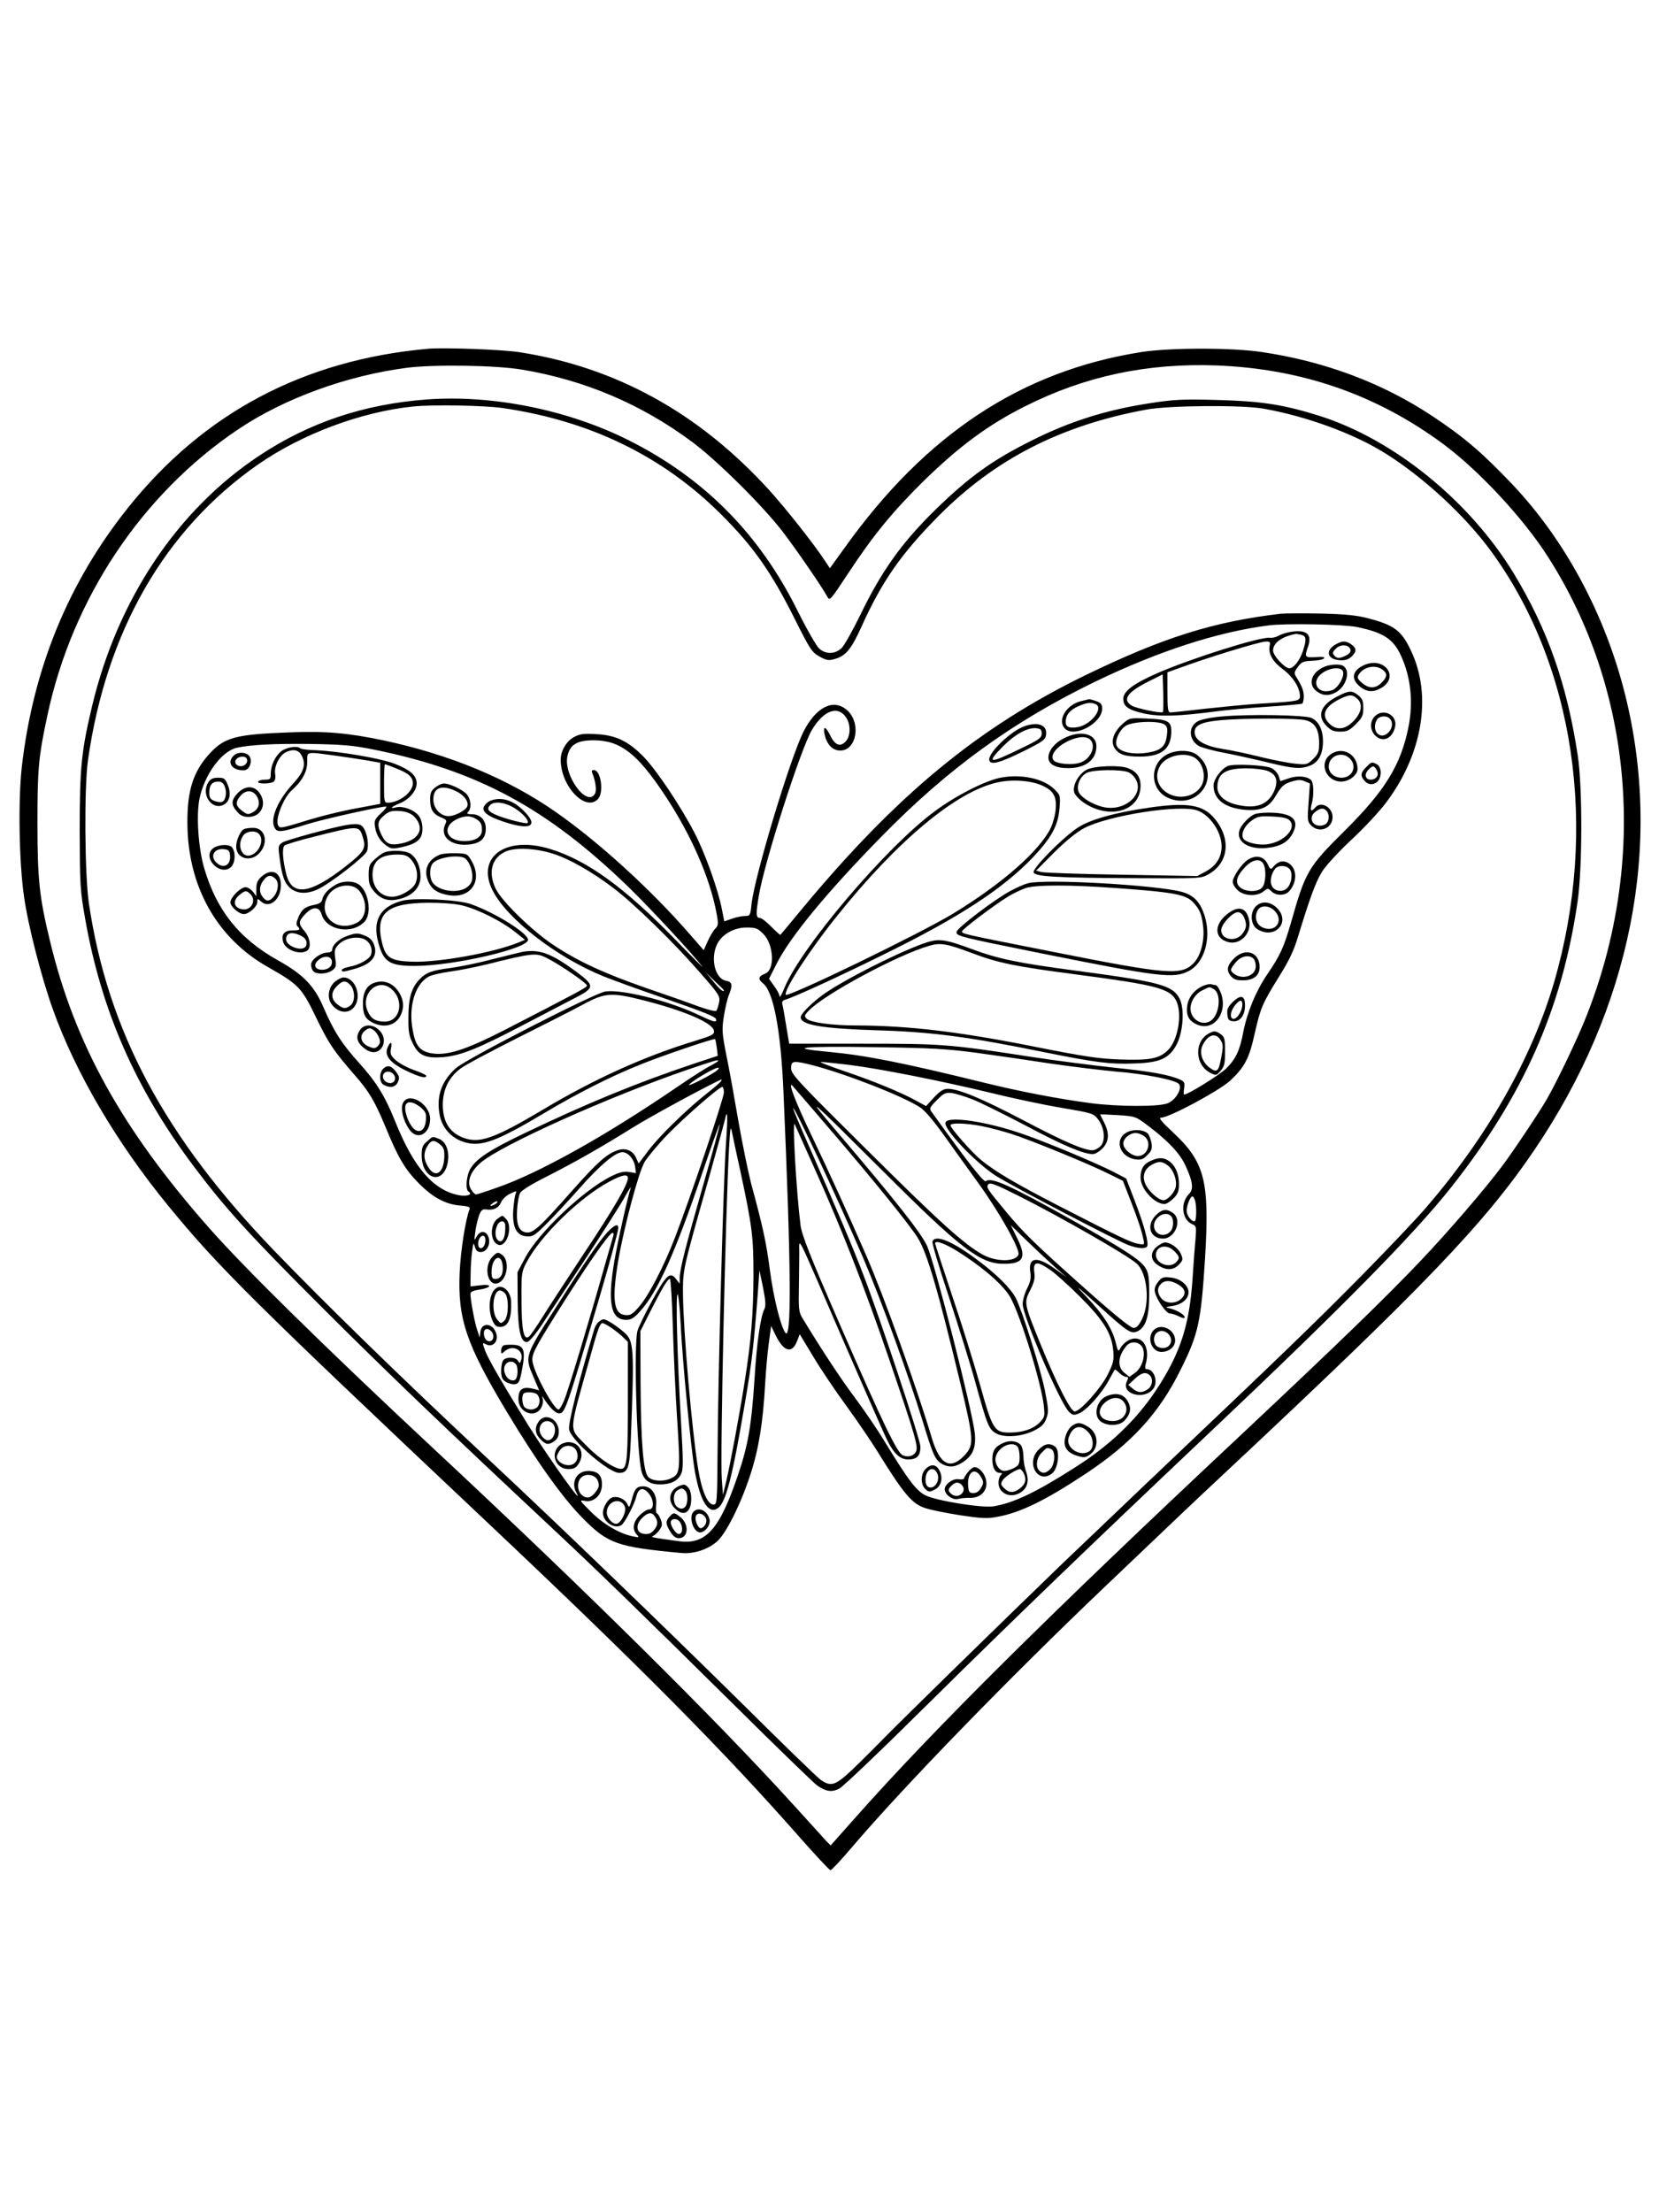 <?xml version="1.0" standalone="no"?>
<!DOCTYPE svg PUBLIC "-//W3C//DTD SVG 20010904//EN"
 "http://www.w3.org/TR/2001/REC-SVG-20010904/DTD/svg10.dtd">
<svg version="1.0" xmlns="http://www.w3.org/2000/svg"
 width="864pt" height="1152pt" viewBox="0 0 864 1152"
 preserveAspectRatio="xMidYMid meet">

<g transform="translate(0,1152) scale(0.1,-0.1)"
fill="#000000" stroke="none">
<path d="M2230 9704 c-648 -58 -1169 -334 -1564 -829 -309 -387 -493 -835
-552 -1345 -20 -173 -15 -499 11 -678 20 -147 91 -423 150 -587 118 -331 331
-693 597 -1019 267 -326 436 -493 1663 -1651 793 -748 1236 -1195 1630 -1643
83 -94 155 -171 160 -171 6 0 57 55 114 122 264 310 812 875 1316 1355 423
403 452 431 620 588 1043 976 1354 1300 1615 1684 503 742 671 1584 473 2375
-104 415 -312 803 -588 1094 -155 163 -249 244 -415 354 -259 172 -559 285
-890 334 -155 23 -473 23 -624 0 -624 -98 -1122 -425 -1546 -1018 l-78 -108
-28 42 c-55 84 -205 274 -291 368 -364 399 -795 637 -1298 715 -91 14 -392 25
-475 18z m490 -109 c327 -55 621 -180 887 -378 132 -99 372 -337 474 -472 75
-99 205 -289 228 -333 12 -23 17 -16 110 125 129 196 231 320 392 479 187 182
337 293 529 389 312 157 636 225 995 212 444 -17 833 -152 1181 -409 186 -138
418 -387 546 -588 444 -694 518 -1585 201 -2389 -44 -113 -153 -341 -209 -438
-40 -69 -179 -277 -233 -348 -93 -124 -284 -345 -423 -491 -180 -190 -426
-428 -938 -909 -997 -934 -1594 -1527 -1999 -1983 l-135 -152 -22 22 c-11 13
-90 99 -175 193 -411 452 -1078 1112 -1875 1855 -560 523 -981 936 -1168 1149
-451 512 -696 954 -825 1488 -56 230 -66 323 -66 618 0 284 6 346 52 560 130
610 493 1153 993 1489 239 161 568 281 881 321 144 18 464 13 599 -10z"/>
<path d="M2225 9440 c-328 -24 -615 -120 -875 -293 -427 -283 -737 -748 -870
-1302 -56 -235 -65 -322 -65 -650 1 -282 2 -309 28 -457 85 -482 262 -886 567
-1293 165 -219 289 -356 674 -740 326 -326 630 -617 1210 -1160 221 -207 462
-441 931 -905 220 -218 414 -406 431 -418 46 -32 77 -36 115 -16 19 9 225 206
459 438 433 428 826 807 1480 1426 685 648 1052 1021 1245 1264 378 477 580
933 661 1491 25 173 26 594 1 760 -56 371 -157 658 -334 950 -231 378 -624
697 -1013 820 -185 58 -300 76 -525 82 -183 5 -229 3 -352 -16 -231 -35 -422
-95 -624 -197 -200 -100 -320 -186 -492 -353 -179 -174 -286 -324 -398 -556
-38 -78 -81 -154 -95 -169 -34 -33 -83 -35 -118 -3 -14 12 -66 103 -115 202
-199 398 -486 686 -876 882 -314 158 -708 238 -1050 213z m394 -45 c452 -66
830 -249 1133 -550 170 -169 264 -302 388 -550 79 -158 88 -171 128 -194 39
-21 48 -22 82 -12 55 16 84 52 134 162 108 240 207 383 404 582 293 296 637
472 1082 554 120 22 495 25 610 5 225 -40 471 -130 635 -233 197 -123 411
-321 545 -502 440 -596 567 -1448 334 -2251 -116 -396 -348 -806 -672 -1180
-48 -56 -199 -215 -337 -355 -238 -241 -416 -413 -1120 -1081 -170 -162 -366
-349 -435 -415 -316 -305 -834 -812 -918 -898 -51 -52 -128 -129 -172 -171
-90 -85 -113 -93 -169 -52 -18 14 -193 183 -389 378 -405 400 -955 931 -1332
1283 -459 429 -855 815 -1121 1091 -573 595 -867 1146 -966 1809 -22 152 -25
599 -5 745 95 673 401 1204 887 1542 226 157 534 273 805 301 100 11 372 6
469 -8z"/>
<path d="M6670 8324 c-351 -41 -615 -125 -1015 -319 -561 -273 -986 -624
-1484 -1225 -57 -69 -105 -127 -107 -128 -1 -2 -22 17 -47 42 -24 25 -51 46
-60 46 -20 0 -21 19 -6 110 27 173 220 774 278 870 61 102 136 128 178 63 24
-36 23 -96 -2 -123 -28 -31 -56 -22 -80 28 -24 50 -40 55 -31 10 10 -50 38
-83 75 -86 91 -9 120 145 40 212 -70 59 -159 14 -224 -113 -70 -139 -254 -750
-271 -898 -6 -60 -8 -63 -34 -63 -15 0 -46 -6 -68 -14 l-40 -14 -12 61 c-20
105 -89 297 -144 402 -73 140 -197 325 -264 394 -80 82 -146 113 -247 118 -65
4 -87 1 -115 -15 -40 -21 -70 -72 -70 -118 0 -139 131 -275 195 -204 31 35 14
150 -22 150 -11 0 -13 -5 -8 -17 17 -42 23 -88 14 -105 -41 -77 -169 99 -143
198 14 58 51 79 137 79 138 -1 225 -68 369 -285 138 -208 235 -430 270 -617
10 -55 9 -63 -7 -79 -10 -10 -28 -40 -39 -65 l-21 -47 -70 80 c-201 232 -476
483 -700 639 -247 173 -552 300 -900 374 -182 38 -302 49 -490 41 -277 -10
-335 -26 -412 -109 -86 -93 -118 -192 -117 -362 1 -329 152 -599 418 -750 162
-92 177 -108 251 -261 66 -137 92 -176 202 -302 76 -87 104 -135 160 -269 66
-161 102 -222 173 -294 74 -75 141 -111 218 -117 44 -4 52 -7 47 -21 -20 -49
-46 -213 -51 -326 -11 -242 34 -375 245 -726 156 -260 291 -449 396 -555 131
-133 180 -150 512 -181 64 -6 135 16 184 57 48 39 126 194 177 351 44 135 66
273 77 475 4 66 12 161 19 210 l12 89 23 -47 c42 -87 86 -100 112 -32 l14 36
72 -119 c39 -65 117 -181 173 -257 55 -76 126 -180 157 -230 141 -228 184
-280 257 -301 28 -9 109 -25 179 -36 107 -16 139 -18 190 -8 120 21 252 86
462 225 239 159 383 316 494 542 93 186 106 250 127 581 24 402 -1 500 -169
656 -61 57 -75 75 -59 75 41 0 298 138 357 191 76 70 101 117 129 245 31 136
40 158 126 296 53 85 78 136 101 213 60 197 91 281 122 332 17 30 84 103 153
168 68 63 150 151 183 196 189 250 240 555 131 787 -50 108 -88 137 -228 173
-58 15 -118 21 -247 24 -93 2 -186 1 -205 -1z m396 -69 c140 -29 190 -62 231
-151 50 -110 64 -237 39 -366 -39 -200 -122 -336 -337 -548 -185 -184 -200
-208 -274 -469 -39 -135 -57 -175 -126 -276 -58 -85 -104 -197 -124 -299 -18
-96 -39 -141 -90 -191 -34 -33 -198 -135 -218 -135 -3 0 -3 15 0 33 4 28 1 35
-21 45 -56 25 -154 43 -343 62 -109 12 -299 36 -423 55 -440 68 -471 70 -888
70 l-382 0 -5 30 c-20 124 -27 162 -31 177 -3 11 3 19 18 23 47 14 281 121
513 236 389 191 619 341 775 505 97 103 131 166 138 256 5 67 4 68 -30 101
-56 53 -169 77 -273 58 -80 -14 -238 -94 -350 -178 -253 -188 -693 -706 -780
-918 -13 -33 -25 -53 -25 -44 0 9 -12 33 -28 54 l-27 38 42 83 c71 139 262
370 541 655 349 357 688 602 1117 810 330 159 636 258 900 292 90 12 391 6
461 -8z m-5121 -638 c543 -110 905 -306 1329 -717 117 -114 332 -346 385 -415
9 -11 -52 49 -134 134 -271 279 -465 420 -660 480 -230 71 -387 -41 -300 -215
74 -148 332 -348 575 -447 47 -19 179 -67 295 -107 242 -84 295 -105 295 -120
0 -16 -12 -13 -101 29 -151 71 -392 130 -476 118 -56 -8 -721 -349 -778 -399
-77 -68 -105 -150 -84 -250 14 -66 65 -119 132 -137 85 -24 166 6 422 159 161
96 341 187 484 244 114 47 390 140 395 135 2 -2 6 -23 9 -45 l5 -42 -127 -42
c-295 -99 -556 -206 -879 -361 -178 -85 -250 -132 -281 -183 -22 -35 -29 -110
-11 -121 23 -14 -4 -26 -44 -20 -136 23 -241 142 -339 388 -53 131 -97 202
-187 302 -91 101 -132 165 -186 291 -48 111 -105 170 -238 244 -200 112 -317
258 -382 477 -31 105 -43 277 -25 364 26 126 115 247 194 265 74 16 194 22
382 20 169 -3 220 -7 330 -29z m3481 -187 c59 -26 78 -57 72 -123 -2 -29 -14
-74 -26 -99 -59 -120 -254 -291 -509 -446 -175 -106 -865 -440 -871 -422 -9
27 127 236 268 411 313 391 619 646 832 694 76 18 176 11 234 -15z m-2548
-355 c87 -27 209 -97 320 -182 106 -81 308 -278 439 -428 109 -124 114 -132
108 -165 -4 -19 -10 -39 -15 -44 -4 -4 -45 6 -92 23 -45 17 -168 60 -273 96
-221 77 -355 139 -486 226 -110 74 -265 225 -297 290 -42 86 -21 163 52 195
50 22 155 17 244 -11z m1097 -418 c55 -55 62 -187 10 -207 -36 -14 -39 -29
-11 -51 54 -43 92 -241 106 -559 41 -935 43 -1312 9 -1259 -25 38 -61 185 -79
322 -20 150 -35 221 -99 457 -16 63 -46 210 -66 325 -20 116 -47 268 -62 339
-23 118 -24 134 -13 205 7 42 18 91 26 110 21 51 18 68 -16 74 -56 12 -81 114
-46 189 25 52 88 88 154 88 48 0 58 -4 87 -33z m-205 -294 c0 -13 -22 5 -54
45 l-39 47 46 -45 c26 -24 47 -45 47 -47z m-419 -52 c213 -54 361 -118 367
-158 3 -20 -7 -25 -100 -54 -261 -79 -526 -199 -793 -359 -234 -139 -316 -171
-392 -151 -85 23 -126 81 -127 176 0 81 31 145 93 191 25 19 159 90 296 159
138 69 292 147 343 175 113 61 147 63 313 21z m1739 -274 c102 -14 275 -39
385 -56 110 -16 261 -34 335 -41 153 -12 313 -44 330 -65 19 -23 -18 -86 -61
-101 -48 -18 -255 -17 -396 1 -168 22 -372 61 -558 107 -419 103 -614 142
-805 160 -232 21 -148 31 228 25 308 -4 382 -9 542 -30z m-1350 -42 c0 -2 -19
-14 -42 -26 -24 -12 -104 -63 -178 -114 -368 -251 -714 -444 -930 -519 -56
-20 -106 -36 -111 -36 -5 0 -16 11 -25 25 -25 38 -5 94 49 140 106 92 675 347
1082 486 145 49 155 52 155 44z m484 -20 c172 -44 470 -159 567 -221 22 -13
70 -69 118 -136 44 -62 127 -177 184 -256 111 -153 221 -349 211 -375 -14 -39
-115 -39 -185 -1 -96 53 -222 166 -606 548 -360 357 -393 392 -393 423 0 39
10 41 104 18z m196 0 c161 -20 479 -83 740 -146 113 -28 279 -63 369 -78 159
-27 166 -29 189 -59 35 -45 41 -113 13 -141 -11 -11 -30 -21 -41 -21 -45 0
-149 45 -358 155 -217 114 -339 165 -396 165 -22 0 -40 -11 -72 -45 l-41 -45
-46 25 c-78 44 -226 105 -377 156 -80 27 -136 49 -125 49 11 0 77 -7 145 -15z
m-695 -36 c-47 -31 -152 -83 -135 -66 23 24 132 87 149 87 10 0 4 -8 -14 -21z
m30 -49 c-3 -6 -37 -35 -75 -65 -107 -85 -244 -219 -302 -295 l-52 -69 -13 29
c-16 38 -55 55 -97 40 -58 -20 -104 -62 -236 -210 -167 -189 -203 -222 -238
-218 -39 4 -54 40 -49 118 2 36 9 76 16 88 7 13 60 46 134 83 142 72 284 152
452 257 87 55 408 229 463 251 2 0 0 -4 -3 -9z m575 -260 c218 -254 405 -485
449 -555 49 -77 106 -274 221 -752 73 -305 74 -327 22 -383 -73 -76 -127 -47
-168 88 -77 259 -250 742 -344 957 -86 198 -190 427 -285 625 -84 175 -125
284 -97 255 5 -5 96 -111 202 -235z m-560 201 c0 -31 -175 -549 -255 -756 -58
-151 -138 -305 -189 -362 -32 -37 -44 -44 -70 -41 -61 6 -70 82 -36 285 30
174 106 460 137 512 15 25 67 88 117 140 89 92 271 251 288 251 4 0 8 -13 8
-29z m1295 -36 c39 -15 163 -77 278 -137 193 -103 300 -148 349 -148 11 0 33
13 49 29 35 36 38 79 9 136 -11 22 -20 40 -20 41 0 2 42 0 92 -3 92 -6 93 -7
158 -56 108 -82 166 -145 195 -209 38 -84 42 -121 17 -146 -46 -46 -37 -134
17 -157 22 -9 22 -14 17 -80 -4 -38 -11 -135 -16 -214 -15 -207 -53 -342 -143
-496 -113 -195 -262 -346 -472 -479 -203 -129 -317 -183 -421 -200 -57 -10
-299 29 -354 57 -48 24 -89 77 -218 289 -35 57 -102 156 -150 220 -74 99 -167
240 -270 409 -23 37 -24 46 -21 196 1 87 2 169 1 182 0 37 10 17 93 -174 158
-367 348 -801 366 -836 35 -70 67 -99 109 -99 46 0 65 20 63 69 -2 41 -209
665 -298 896 -56 146 -135 333 -289 683 -42 95 -76 176 -75 180 1 22 239 -485
364 -778 95 -222 236 -610 310 -850 56 -184 66 -205 106 -226 36 -18 69 -13
111 17 46 33 61 74 55 143 -12 117 -205 876 -248 976 -31 69 -161 234 -473
600 -171 201 -152 184 249 -215 394 -394 500 -475 617 -476 108 -2 126 31 76
132 l-34 69 95 -92 c53 -51 119 -112 146 -136 l50 -43 -64 46 c-92 66 -138 58
-125 -22 4 -30 0 -49 -17 -83 -13 -25 -23 -61 -23 -81 2 -67 198 -523 243
-563 18 -16 24 -17 51 -6 39 16 119 105 155 173 16 29 29 53 31 55 1 2 12 -6
23 -17 12 -12 28 -21 36 -21 12 0 13 -4 3 -25 -30 -65 92 -98 138 -37 27 35 5
102 -33 102 -10 0 -11 7 -6 28 20 72 -5 132 -56 132 -28 0 -63 -24 -78 -54 -9
-16 -12 -11 -22 31 -18 73 -63 145 -149 236 -71 74 -66 71 56 -39 153 -139
172 -152 205 -137 44 20 62 76 62 193 0 87 -3 111 -20 138 -24 40 -110 96
-375 245 -332 186 -428 229 -456 206 -10 -8 -92 96 -283 362 -12 17 -9 23 28
60 37 37 45 41 79 37 20 -3 69 -18 107 -33z m-1284 -227 c-13 -170 -42 -1231
-44 -1613 -2 -263 -3 -270 -22 -270 -30 0 -61 73 -79 185 -32 194 -77 713 -79
905 -1 135 -3 126 132 601 43 154 82 294 86 312 14 67 16 20 6 -120z m459
-128 c142 -315 266 -632 393 -1005 133 -390 151 -450 137 -475 -12 -22 -39
-30 -67 -19 -30 11 -101 158 -330 684 -156 358 -197 463 -204 515 -21 165 -44
557 -30 525 5 -11 50 -112 101 -225z m-575 -81 c-97 -339 -125 -450 -125 -494
l0 -30 -19 24 c-31 41 -50 24 -123 -109 -38 -69 -73 -141 -78 -160 -20 -71 -4
-638 21 -732 12 -47 42 -68 96 -68 55 0 91 17 109 52 13 25 13 60 0 286 -19
327 -28 652 -17 652 4 0 11 -64 15 -142 10 -207 54 -661 75 -781 28 -156 71
-225 119 -191 42 29 75 155 141 545 37 215 48 314 69 594 l7 100 19 -91 c14
-72 15 -96 6 -113 -19 -37 -39 -173 -50 -354 -16 -249 -34 -353 -86 -506 -96
-285 -167 -365 -306 -347 -140 19 -153 21 -136 28 9 4 24 18 34 33 14 21 14
30 4 55 -7 17 -16 30 -20 30 -4 0 -5 19 -3 43 6 53 -24 97 -67 97 -34 0 -45
-12 -60 -70 -11 -40 -14 -43 -22 -24 -12 27 -49 44 -77 37 -23 -6 -51 -50 -51
-81 0 -47 61 -87 96 -64 17 10 70 113 78 149 10 43 35 51 63 18 29 -33 31 -85
4 -85 -11 0 -33 -14 -50 -31 -34 -34 -40 -72 -15 -100 15 -16 13 -17 -27 -8
-69 16 -151 65 -215 130 -57 57 -58 59 -28 53 47 -9 89 30 89 86 0 49 -22 70
-72 70 -59 0 -91 -58 -62 -112 48 -89 -139 173 -248 347 -135 218 -213 352
-227 393 -15 41 -14 42 4 32 44 -23 76 29 45 76 -24 37 -69 31 -73 -11 l-4
-30 -13 40 c-13 37 -35 156 -35 188 0 10 15 17 45 21 66 10 72 31 7 23 l-52
-6 1 67 c0 37 4 90 8 117 6 45 7 47 14 23 5 -20 14 -28 31 -28 31 0 53 41 40
78 -12 34 -44 36 -62 2 -12 -23 -13 -21 -7 23 3 26 12 65 19 85 11 30 18 36
36 34 39 -6 67 7 79 36 7 17 27 36 48 46 34 16 35 16 28 -1 -4 -10 -9 -47 -12
-83 -6 -89 16 -134 68 -138 32 -3 43 3 100 60 36 35 115 120 177 190 108 122
187 188 223 188 29 0 59 -33 66 -72 l5 -37 -36 6 c-27 4 -49 -1 -92 -22 -144
-71 -379 -293 -449 -425 l-40 -75 1 -145 c1 -159 16 -225 51 -218 10 2 43 41
74 88 31 47 132 200 225 340 92 140 186 287 207 325 21 39 36 61 32 50 -18
-56 -67 -275 -86 -385 -36 -215 -18 -303 62 -303 26 0 41 9 73 45 92 102 181
300 327 730 46 135 85 245 87 243 2 -2 -35 -140 -83 -306z m191 61 c62 -289
68 -340 68 -545 -1 -199 -12 -336 -45 -545 -26 -167 -76 -436 -97 -524 l-17
-71 -6 85 c-9 113 20 1405 38 1725 6 108 8 116 16 75 5 -25 24 -115 43 -200z
m-586 -35 c0 -33 -76 -163 -230 -394 -88 -133 -185 -282 -215 -330 -30 -48
-61 -94 -70 -101 -27 -23 -39 33 -39 190 -1 138 0 147 26 196 73 139 275 336
430 420 69 37 98 42 98 19z m2030 -90 c218 -109 576 -314 621 -356 54 -50 69
-203 27 -287 -17 -35 -29 -47 -45 -47 -14 0 -95 65 -230 185 -283 252 -342
309 -436 423 -94 113 -100 123 -92 137 9 15 33 6 155 -55z m924 -27 c9 -35 7
-108 -3 -108 -18 0 -41 31 -41 55 0 27 19 75 30 75 4 0 10 -10 14 -22z m-3644
-18 c-24 -15 -36 -11 -14 4 10 8 21 12 24 10 2 -3 -2 -9 -10 -14z m-54 -204
c-8 -33 -36 -35 -36 -3 0 28 20 51 33 38 5 -5 7 -21 3 -35z m2942 -138 c26
-17 97 -81 158 -142 124 -124 164 -191 172 -282 4 -46 0 -64 -28 -120 -34 -70
-144 -194 -173 -194 -21 0 -91 137 -180 355 -84 207 -85 211 -52 276 20 39 26
62 22 90 -8 61 11 65 81 17z m-1964 -295 c4 -137 14 -357 23 -491 17 -264 15
-279 -34 -301 -38 -18 -98 -14 -117 8 -26 28 -38 178 -40 487 l-1 272 52 103
c64 126 90 169 102 169 4 0 11 -111 15 -247z m-946 -25 c16 -16 15 -45 -2 -51
-19 -7 -36 12 -36 40 0 25 19 30 38 11z m3395 -92 c13 -40 -7 -100 -42 -125
l-29 -21 -26 21 c-39 31 -34 89 12 142 25 28 73 19 85 -17z m35 -138 c19 -19
14 -55 -10 -72 -30 -21 -51 -20 -79 3 l-23 19 33 31 c35 33 59 39 79 19z
m-2874 -551 c8 -22 6 -32 -11 -55 -25 -34 -49 -39 -74 -16 -23 21 -25 67 -3
89 26 26 77 16 88 -18z m141 -136 c7 -24 -18 -76 -40 -85 -21 -8 -55 28 -55
57 0 62 77 84 95 28z m152 -43 c21 -27 21 -48 1 -73 -16 -20 -28 -25 -52 -23
-42 4 -49 46 -12 83 28 28 48 32 63 13z"/>
<path d="M6725 8230 c-22 -3 -51 -12 -65 -20 -14 -8 -35 -13 -46 -11 -51 6
-409 -107 -588 -185 -123 -54 -176 -94 -176 -133 0 -40 26 -58 110 -77 82 -17
176 -14 370 11 58 8 181 19 274 25 94 6 173 13 178 16 4 3 8 20 8 37 0 30 -10
56 -40 103 -11 18 -10 25 9 51 19 26 29 30 74 32 28 1 56 6 62 12 7 8 -6 10
-43 7 -56 -3 -59 0 -41 51 24 67 -3 93 -86 81z m53 -16 c26 -7 27 -24 7 -86
-17 -49 -48 -88 -70 -88 -24 0 -85 66 -85 92 0 40 46 74 120 87 3 0 15 -2 28
-5z m-166 -59 c-7 -40 17 -82 69 -120 50 -36 89 -96 89 -139 0 -27 -5 -28
-220 -41 -52 -3 -173 -15 -267 -25 -95 -11 -180 -20 -188 -20 -12 0 -15 18
-15 104 l0 105 53 19 c150 56 421 139 458 141 23 1 26 -2 21 -24z m-556 -343
c-8 -8 -140 19 -163 34 -50 31 -21 71 92 127 l70 35 3 -95 c1 -53 1 -98 -2
-101z"/>
<path d="M6961 8167 c-60 -31 -52 -80 15 -85 29 -2 45 3 62 18 28 26 28 45 0
64 -27 19 -45 20 -77 3z m67 -20 c14 -17 3 -33 -32 -47 -24 -9 -32 -8 -45 4
-13 14 -13 18 4 36 20 23 57 26 73 7z"/>
<path d="M7110 8059 c-66 -27 -78 -72 -29 -113 36 -31 72 -33 115 -7 91 56 16
160 -86 120z m88 -25 c29 -20 28 -39 -3 -69 -31 -32 -66 -32 -102 -1 -23 20
-26 28 -17 43 25 40 84 54 122 27z"/>
<path d="M6900 8049 c-70 -28 -91 -91 -44 -128 32 -25 66 -27 105 -4 52 31 73
111 35 135 -15 11 -66 9 -96 -3z m94 -25 c10 -26 -26 -88 -56 -98 -77 -27
-116 46 -49 91 40 27 96 31 105 7z"/>
<path d="M6962 7892 c-85 -44 -105 -101 -53 -153 23 -23 38 -29 71 -29 36 0
48 6 81 39 34 34 39 45 39 84 0 37 -5 49 -26 66 -34 27 -48 26 -112 -7z m109
-13 c28 -28 19 -74 -25 -117 -41 -41 -85 -46 -121 -12 -45 42 -29 87 43 125
58 30 76 31 103 4z"/>
<path d="M5627 7868 c-76 -20 -122 -101 -81 -142 49 -50 194 28 194 104 0 22
-6 30 -31 39 -18 6 -35 11 -38 10 -3 -1 -23 -6 -44 -11z m77 -14 c47 -18 -19
-106 -89 -120 -45 -8 -65 0 -65 26 0 36 20 61 63 81 45 20 66 23 91 13z"/>
<path d="M7160 7790 c-26 -26 -26 -70 0 -98 40 -42 93 -19 106 45 12 60 -62
97 -106 53z m78 -12 c17 -17 15 -48 -5 -70 -42 -47 -94 4 -63 63 12 21 50 25
68 7z"/>
<path d="M6363 7789 c-51 -4 -106 -15 -123 -24 -52 -27 -51 -95 2 -129 13 -8
73 -25 133 -36 61 -12 164 -35 230 -51 135 -33 171 -35 220 -15 43 18 65 61
65 126 0 59 -21 102 -59 121 -32 16 -333 21 -468 8z m439 -20 c47 -13 68 -49
68 -119 0 -44 -4 -56 -31 -82 -29 -29 -33 -31 -92 -25 -34 3 -116 19 -182 35
-67 17 -156 36 -199 42 -90 15 -140 43 -144 82 -5 39 31 58 130 67 124 12 408
12 450 0z"/>
<path d="M5847 7751 c-48 -43 -65 -93 -42 -127 22 -33 53 -44 131 -44 114 0
164 40 164 133 0 51 -19 61 -124 65 -92 4 -93 4 -129 -27z m218 -4 c14 -11 17
-22 12 -57 -7 -57 -31 -78 -98 -89 -80 -13 -151 3 -164 37 -10 27 16 83 49
103 38 23 171 27 201 6z"/>
<path d="M5335 7738 c-71 -25 -190 -139 -183 -176 6 -28 53 -16 178 46 104 52
115 60 118 87 6 50 -42 68 -113 43z m90 -38 c0 -22 -13 -32 -105 -76 -171 -84
-187 -82 -94 12 63 62 124 95 169 92 25 -3 30 -7 30 -28z"/>
<path d="M5538 7674 c-46 -23 -78 -64 -78 -99 0 -35 37 -55 103 -55 90 0 146
42 147 113 1 67 -84 88 -172 41z m140 -6 c31 -31 5 -96 -46 -117 -42 -18 -132
-10 -146 11 -35 57 143 155 192 106z"/>
<path d="M6081 7593 c-97 -48 -94 -188 5 -229 157 -66 280 121 148 225 -33 26
-104 28 -153 4z m132 -14 c54 -24 75 -114 37 -161 -45 -59 -140 -63 -194 -9
-32 33 -39 78 -16 120 27 51 115 76 173 50z"/>
<path d="M6926 7589 c-58 -46 -19 -139 59 -139 41 0 85 34 85 65 0 80 -83 122
-144 74z m104 -19 c40 -40 13 -100 -43 -100 -38 0 -67 25 -67 58 0 56 69 83
110 42z"/>
<path d="M7115 7525 c-28 -27 -31 -44 -12 -67 19 -24 43 -28 66 -12 28 20 29
79 2 94 -27 14 -29 13 -56 -15z m55 -16 c14 -25 -2 -49 -32 -49 -27 0 -34 27
-13 50 23 25 32 25 45 -1z"/>
<path d="M6394 7531 c-34 -15 -74 -70 -74 -101 0 -72 57 -117 163 -127 80 -7
124 11 158 68 34 57 45 67 89 80 31 9 46 9 66 0 l26 -11 -7 -99 c-7 -92 -6
-100 14 -120 42 -42 111 -15 111 44 0 52 -61 85 -90 50 -21 -25 -29 -17 -19
17 13 48 11 114 -4 127 -24 20 -71 23 -115 8 l-44 -15 -9 28 c-6 15 -22 33
-37 40 -32 16 -198 24 -228 11z m206 -25 c48 -18 59 -52 35 -107 -33 -72 -97
-94 -200 -68 -59 15 -95 49 -95 89 0 72 42 99 150 99 41 0 91 -6 110 -13z
m308 -208 c7 -7 12 -21 12 -33 0 -12 -5 -26 -12 -33 -7 -7 -21 -12 -33 -12
-46 0 -60 48 -23 74 27 19 40 20 56 4z"/>
<path d="M5660 7512 c-41 -20 -75 -80 -66 -117 3 -13 25 -37 49 -54 135 -92
297 -45 297 88 0 45 -22 75 -66 91 -43 17 -175 12 -214 -8z m220 -15 c14 -7
31 -25 38 -41 35 -72 -51 -153 -152 -142 -57 6 -133 48 -148 81 -14 32 6 81
41 100 33 18 186 20 221 2z"/>
<path d="M5983 7314 c-175 -25 -307 -62 -370 -104 -77 -50 -238 -213 -230
-233 8 -22 116 -28 522 -30 349 -2 350 -2 390 21 105 60 118 186 29 291 -59
71 -143 84 -341 55z m254 -15 c65 -24 124 -111 125 -184 1 -57 -27 -103 -82
-133 l-45 -24 -391 7 c-216 3 -405 10 -420 14 l-28 7 94 95 c61 60 117 106
157 127 126 66 502 125 590 91z"/>
<path d="M6543 7283 c-30 -6 -81 -58 -89 -90 -15 -57 49 -97 140 -89 74 7 116
31 140 80 25 50 11 81 -41 95 -37 11 -107 12 -150 4z m173 -35 c39 -39 -26
-111 -113 -124 -52 -8 -121 10 -130 33 -10 26 11 66 47 91 30 21 44 23 107 20
50 -2 78 -8 89 -20z"/>
<path d="M6499 7043 c-31 -19 -79 -89 -79 -115 0 -11 11 -30 25 -43 31 -31
101 -35 135 -7 23 18 24 18 42 0 23 -23 70 -23 91 0 47 51 42 127 -9 151 -27
12 -50 4 -74 -24 -12 -15 -15 -13 -29 17 -19 39 -60 48 -102 21z m81 -22 c16
-31 12 -102 -7 -123 -21 -24 -84 -24 -113 0 -30 24 -22 58 24 106 38 41 79 48
96 17z m140 -32 c13 -24 5 -73 -17 -94 -21 -21 -59 -18 -76 6 -16 22 -9 67 14
95 18 22 66 18 79 -7z"/>
<path d="M5355 6921 c-17 -4 -59 -22 -92 -40 -81 -43 -277 -192 -281 -213 -4
-22 6 -25 443 -113 613 -123 687 -132 765 -92 80 40 119 166 86 280 -22 76
-56 114 -119 132 -129 36 -704 69 -802 46z m464 -26 c301 -22 358 -33 397 -76
32 -35 42 -60 49 -116 11 -76 -11 -161 -49 -199 -65 -65 -132 -60 -746 62
-460 91 -460 91 -460 104 0 10 165 135 238 180 29 18 72 38 95 46 57 17 229
17 476 -1z"/>
<path d="M6540 6800 c-31 -31 -27 -95 6 -117 90 -59 179 33 105 108 -35 35
-81 39 -111 9z m99 -24 c50 -53 1 -116 -65 -85 -32 16 -43 54 -24 89 15 28 61
26 89 -4z"/>
<path d="M6405 6770 c-83 -55 -87 -136 -8 -156 62 -16 121 45 109 111 -12 64
-48 80 -101 45z m73 -25 c17 -37 15 -59 -9 -89 -34 -43 -109 -30 -109 20 0 31
59 94 87 94 11 0 25 -11 31 -25z"/>
<path d="M4849 6619 c-97 -23 -418 -180 -549 -269 -63 -43 -130 -108 -130
-127 0 -40 109 -59 390 -68 290 -8 485 -34 882 -115 264 -53 340 -63 465 -58
135 4 183 26 222 101 33 65 41 186 14 237 -36 69 -102 87 -538 145 -309 41
-409 62 -550 115 -116 43 -156 51 -206 39z m210 -61 c139 -53 228 -71 550
-113 411 -54 484 -73 516 -135 33 -64 12 -201 -39 -255 -46 -48 -96 -58 -256
-52 -111 4 -188 16 -435 65 -401 80 -659 111 -940 112 -123 0 -235 16 -254 35
-13 13 -12 18 10 41 78 84 464 292 629 339 57 17 91 11 219 -37z"/>
<path d="M6431 6533 c-40 -38 -46 -65 -22 -94 15 -19 29 -24 64 -24 56 0 87
25 87 69 0 76 -71 102 -129 49z m97 -5 c7 -7 12 -24 12 -40 0 -51 -72 -74
-117 -36 -18 15 -16 22 13 57 27 33 70 41 92 19z"/>
<path d="M6265 6386 c-45 -20 -76 -59 -82 -104 -7 -50 9 -80 53 -98 89 -37
163 68 120 171 -8 19 -19 35 -25 35 -5 0 -15 2 -23 5 -7 2 -26 -2 -43 -9z m55
-16 c43 -23 32 -135 -15 -166 -44 -29 -105 8 -105 64 0 37 26 78 62 95 40 20
35 19 58 7z"/>
<path d="M6419 6301 c-24 -24 -30 -38 -27 -63 2 -27 8 -34 29 -36 36 -4 62 29
63 80 1 55 -22 61 -65 19z m51 -12 c0 -37 -33 -84 -52 -73 -14 9 -8 41 13 68
25 31 39 33 39 5z"/>
<path d="M6295 6138 c-77 -42 -72 -163 7 -204 31 -16 32 -16 55 10 20 23 23
38 23 101 0 65 -3 76 -22 89 -26 19 -36 19 -63 4z m61 -33 c14 -21 15 -34 5
-87 -14 -78 -22 -86 -60 -59 -41 30 -57 80 -37 120 28 54 67 65 92 26z"/>
<path d="M1465 7608 c-32 -25 -55 -74 -55 -118 0 -27 -3 -30 -29 -30 -17 0
-33 -4 -36 -10 -9 -14 68 -13 82 1 7 7 9 24 6 39 -7 39 24 100 60 115 41 17
67 8 82 -28 18 -42 5 -80 -47 -136 -81 -87 -123 -185 -98 -231 14 -27 33 -25
173 19 84 26 375 91 408 91 6 0 -6 -16 -27 -35 -33 -31 -36 -39 -31 -71 7 -44
29 -78 63 -100 22 -15 32 -15 79 -5 78 18 105 42 105 95 0 28 -7 52 -20 69
-24 30 -81 51 -116 43 -38 -10 -28 2 16 20 51 20 90 66 90 105 0 41 -36 72
-118 103 -75 28 -288 64 -404 69 -42 1 -80 6 -84 10 -15 15 -72 6 -99 -15z
m275 -22 c58 -8 135 -20 173 -26 l67 -12 0 -107 0 -107 -122 -23 c-68 -12
-175 -38 -238 -57 -160 -49 -161 -49 -171 -33 -18 29 26 144 71 184 53 47 80
96 80 147 0 56 -10 54 140 34z m322 -67 c67 -26 88 -45 88 -79 0 -45 -71 -100
-130 -100 -19 0 -20 6 -20 100 0 55 2 100 5 100 2 0 28 -9 57 -21z m94 -250
c57 -59 31 -119 -60 -140 -64 -14 -86 -5 -110 45 -22 46 -20 69 7 93 31 29 46
33 96 29 29 -3 51 -12 67 -27z"/>
<path d="M1216 7584 c-37 -36 -5 -79 57 -75 25 2 42 43 28 70 -14 25 -62 29
-85 5z m68 -13 c11 -17 -6 -41 -29 -41 -26 0 -39 22 -22 39 13 13 44 15 51 2z"/>
<path d="M1085 7446 c-38 -58 12 -141 72 -120 38 13 50 58 29 107 -13 33 -19
37 -50 37 -27 0 -40 -6 -51 -24z m86 -23 c12 -31 4 -72 -15 -79 -7 -3 -25 0
-39 5 -22 9 -27 17 -27 44 0 39 15 57 47 57 16 0 27 -8 34 -27z"/>
<path d="M2266 7419 c-20 -16 -26 -29 -26 -60 0 -53 14 -78 56 -95 31 -13 33
-16 22 -38 -28 -63 31 -113 122 -104 63 6 90 31 90 84 0 44 -30 74 -72 74 -25
0 -29 3 -20 12 20 20 14 72 -11 96 -26 24 -87 52 -115 52 -11 0 -31 -9 -46
-21z m109 -19 c48 -23 73 -64 54 -87 -18 -21 -65 -43 -93 -43 -41 0 -78 39
-79 84 -2 65 43 82 118 46z m98 -141 c29 -16 37 -28 37 -61 0 -37 -34 -58 -92
-58 -101 0 -120 82 -28 119 34 13 57 13 83 0z"/>
<path d="M1239 7391 c-35 -36 -37 -61 -5 -97 18 -21 32 -28 61 -28 68 0 98 72
54 128 -28 36 -72 35 -110 -3z m97 -15 c21 -34 14 -67 -18 -85 -25 -14 -29
-14 -55 5 -36 27 -39 44 -13 77 27 34 64 35 86 3z"/>
<path d="M2553 7350 c-12 -5 -26 -18 -32 -29 -15 -26 19 -53 102 -80 137 -46
183 -24 110 51 -58 61 -121 81 -180 58z m131 -41 c44 -29 74 -65 63 -75 -6 -6
-113 21 -160 41 -43 18 -53 31 -37 50 21 26 82 18 134 -16z"/>
<path d="M1800 7223 c-74 -13 -308 -77 -329 -90 -21 -14 -23 -19 -16 -71 12
-100 26 -141 57 -167 36 -30 86 -32 143 -6 62 28 245 170 256 198 11 30 3 89
-17 121 -14 22 -35 25 -94 15z m89 -61 c19 -60 9 -77 -91 -155 -184 -144 -277
-156 -307 -40 -19 76 -23 139 -9 150 7 6 76 27 153 46 234 59 235 59 254 -1z"/>
<path d="M1272 7203 c-19 -7 -42 -58 -42 -91 0 -65 79 -85 124 -31 47 55 25
130 -37 128 -18 0 -38 -3 -45 -6z m76 -25 c30 -30 3 -99 -44 -112 -46 -14 -71
55 -38 102 17 24 62 30 82 10z"/>
<path d="M1112 7104 c-29 -20 -28 -59 3 -89 28 -28 66 -32 89 -9 22 22 24 77
4 102 -14 17 -69 15 -96 -4z m86 -37 c6 -51 -33 -74 -70 -40 -36 33 -14 76 37
71 25 -2 31 -8 33 -31z"/>
<path d="M1995 7078 c-11 -6 -32 -22 -47 -36 -24 -22 -28 -34 -28 -79 0 -44 5
-58 30 -87 37 -42 77 -52 137 -36 66 19 103 61 103 116 0 51 -20 96 -52 118
-26 19 -113 21 -143 4z m144 -32 c31 -33 42 -85 25 -125 -14 -33 -78 -70 -121
-71 -60 0 -103 48 -103 115 0 70 40 104 126 105 41 0 55 -5 73 -24z"/>
<path d="M2290 7069 c-66 -27 -88 -85 -55 -149 18 -34 45 -51 99 -61 116 -21
182 72 123 176 -22 39 -24 40 -82 42 -33 1 -71 -2 -85 -8z m125 -15 c23 -9 45
-57 45 -98 0 -25 -7 -40 -26 -55 -48 -38 -157 -21 -184 28 -14 27 -13 74 3 94
21 29 118 47 162 31z"/>
<path d="M1363 6956 c-21 -19 -28 -33 -28 -63 l0 -40 -18 24 c-10 12 -27 23
-38 23 -26 0 -79 -53 -79 -79 0 -22 44 -61 70 -61 26 0 70 39 70 62 0 20 1 20
19 4 44 -40 104 9 104 85 0 68 -48 90 -100 45z m72 -13 c20 -19 14 -67 -12
-95 -22 -25 -39 -23 -59 7 -17 26 -12 58 14 88 19 21 36 22 57 0z m-131 -79
c35 -35 1 -91 -47 -78 -40 9 -45 43 -13 71 32 27 39 28 60 7z"/>
<path d="M1745 6911 c-38 -23 -62 -50 -67 -76 -2 -13 -15 -22 -42 -27 -49 -10
-65 -24 -83 -67 -10 -24 -11 -37 -4 -44 18 -18 13 -22 -25 -22 -43 0 -60 -20
-50 -58 10 -43 87 -72 125 -48 23 15 17 66 -12 101 -34 40 -34 51 2 89 39 42
74 42 86 -1 25 -84 160 -106 224 -37 39 42 21 157 -30 193 -31 21 -87 20 -124
-3z m128 -32 c43 -59 37 -138 -14 -164 -104 -54 -206 35 -154 135 32 63 130
79 168 29z m-309 -230 c28 -13 38 -32 30 -54 -13 -34 -104 -5 -104 34 0 33 28
41 74 20z"/>
<path d="M2097 6830 c-125 -32 -164 -113 -119 -245 26 -77 61 -95 182 -95 200
0 590 90 590 136 0 34 -169 140 -298 186 -65 23 -289 34 -355 18z m310 -25
c79 -19 202 -80 273 -136 l54 -43 -34 -14 c-132 -54 -418 -105 -555 -100 -109
4 -135 20 -154 93 -40 160 21 213 244 214 64 0 136 -5 172 -14z"/>
<path d="M1805 6645 c-41 -15 -75 -47 -75 -71 0 -8 -10 -14 -22 -14 -37 0 -88
-37 -88 -63 0 -13 5 -28 12 -35 17 -17 70 -15 97 4 21 15 23 22 17 64 -6 42
-3 50 19 73 30 30 89 43 128 28 31 -12 49 -48 40 -80 -6 -25 -61 -56 -116 -66
-20 -4 -37 -11 -37 -16 0 -12 8 -11 71 7 86 25 118 66 97 125 -7 21 -22 36
-44 45 -41 17 -48 17 -99 -1z m-77 -128 c5 -26 -16 -47 -50 -47 -39 0 -49 27
-18 52 28 23 63 20 68 -5z"/>
<path d="M2720 6563 c-14 -3 -83 -20 -155 -38 -71 -19 -170 -39 -220 -46 -97
-12 -128 -24 -162 -61 -40 -42 -56 -97 -56 -194 -1 -77 3 -99 24 -140 30 -61
66 -76 157 -69 92 8 183 45 412 165 113 59 239 125 280 146 97 50 97 62 5 131
-132 98 -195 122 -285 106z m132 -34 c70 -36 209 -132 205 -142 -3 -10 -40
-30 -422 -227 -214 -110 -311 -140 -393 -124 -58 12 -80 41 -94 128 -20 118
14 229 82 269 14 9 64 20 110 27 47 6 132 23 190 37 250 62 262 63 322 32z"/>
<path d="M1747 6410 c-35 -27 -45 -81 -23 -115 38 -58 107 -58 131 -1 25 59
-13 136 -66 136 -9 0 -28 -9 -42 -20z m78 -20 c25 -28 25 -88 0 -106 -25 -19
-38 -18 -69 7 -33 26 -34 62 -1 94 29 30 46 31 70 5z"/>
<path d="M1944 6400 c-35 -14 -54 -50 -54 -103 0 -59 11 -82 50 -102 59 -30
119 -16 145 35 19 37 19 73 0 110 -30 59 -86 83 -141 60z m92 -28 c72 -58 50
-172 -32 -172 -48 0 -73 15 -90 56 -37 88 52 173 122 116z"/>
<path d="M1876 6158 c-24 -34 -19 -63 15 -92 36 -31 69 -33 92 -8 24 27 21 69
-8 97 -31 32 -78 33 -99 3z m98 -42 c8 -20 6 -30 -6 -43 -14 -14 -21 -14 -47
-3 -42 17 -52 57 -21 82 20 16 25 17 44 5 12 -8 25 -26 30 -41z"/>
<path d="M2019 6066 c-19 -42 11 -80 95 -121 71 -34 106 -43 106 -27 0 4 -29
18 -65 30 -36 13 -78 36 -95 52 -25 23 -29 33 -24 59 8 37 -2 41 -17 7z"/>
<path d="M1996 5955 c-23 -23 -21 -72 3 -85 33 -17 61 -12 73 15 10 22 8 30
-9 53 -25 33 -45 38 -67 17z m54 -30 c16 -19 6 -45 -18 -45 -25 0 -44 23 -36
44 8 20 38 21 54 1z"/>
<path d="M2098 5775 c-13 -29 2 -93 34 -137 41 -59 108 -24 108 55 0 80 -113
145 -142 82z m92 -21 c27 -23 31 -32 28 -67 -3 -46 -27 -68 -55 -51 -35 22
-67 117 -46 137 13 14 42 6 73 -19z"/>
<path d="M2224 5576 c-23 -19 -28 -31 -28 -72 0 -122 107 -158 134 -46 14 61
-5 117 -45 132 -34 13 -30 14 -61 -14z m67 -15 c19 -15 24 -28 23 -63 -2 -87
-47 -117 -84 -55 -23 36 -25 68 -9 100 22 41 37 45 70 18z"/>
<path d="M4924 5675 c-13 -32 157 -211 264 -279 84 -53 635 -341 692 -361 48
-17 86 -19 94 -6 10 16 -14 106 -62 232 l-47 122 -65 34 c-92 47 -335 149
-463 194 -187 67 -400 100 -413 64z m188 -19 c40 -8 110 -26 156 -41 98 -31
413 -160 511 -210 l69 -34 40 -103 c40 -103 55 -148 67 -202 6 -28 5 -29 -27
-23 -37 6 -98 35 -413 197 -227 117 -328 177 -403 237 -48 39 -162 168 -162
183 0 14 77 12 162 -4z"/>
<path d="M5874 5626 c-73 -33 -48 -129 38 -143 31 -4 41 -1 63 22 23 22 26 32
22 63 -4 19 -12 41 -19 49 -21 20 -70 24 -104 9z m84 -22 c43 -30 20 -104 -32
-104 -33 0 -76 37 -76 65 0 27 34 55 65 55 11 0 31 -7 43 -16z"/>
<path d="M5993 5475 c-37 -16 -53 -42 -53 -87 0 -59 72 -138 125 -138 9 0 30
13 46 29 24 24 29 38 29 76 0 52 -19 96 -52 119 -27 19 -53 20 -95 1z m90 -25
c29 -23 48 -77 40 -112 -8 -31 -43 -68 -64 -68 -26 0 -80 49 -95 87 -17 40 -3
77 35 98 36 20 54 18 84 -5z"/>
<path d="M6019 5191 c-51 -52 -30 -121 38 -121 64 0 102 99 51 134 -33 23 -56
20 -89 -13z m79 -3 c17 -17 15 -64 -4 -82 -32 -33 -84 -14 -84 31 0 45 59 80
88 51z"/>
<path d="M4856 5055 c-3 -8 35 -136 84 -283 48 -147 112 -350 140 -452 62
-224 70 -245 111 -266 44 -22 131 -15 194 16 39 20 53 33 64 63 13 34 12 49
-8 150 -24 116 -116 407 -150 476 -28 53 -100 125 -201 200 -134 100 -219 134
-234 96z m151 -64 c129 -84 223 -169 256 -229 54 -99 159 -441 173 -561 6 -57
5 -61 -23 -90 -34 -33 -87 -51 -155 -51 -79 0 -89 15 -153 245 -31 110 -96
320 -146 467 -49 147 -89 270 -89 273 0 20 61 -4 137 -54z"/>
<path d="M6026 5029 c-38 -30 -36 -73 7 -99 43 -27 79 -25 107 5 21 22 22 27
10 55 -12 30 -54 60 -83 60 -8 0 -26 -9 -41 -21z m89 -24 c29 -28 31 -38 9
-59 -33 -33 -104 -6 -104 39 0 47 57 59 95 20z"/>
<path d="M6031 4844 c-16 -20 -20 -36 -16 -54 11 -42 59 -110 78 -110 10 0 31
-7 47 -15 17 -9 30 -11 30 -5 0 13 -37 36 -75 46 -30 7 -29 7 14 14 47 7 81
37 81 71 0 35 -42 71 -91 76 -41 5 -48 2 -68 -23z m107 -14 c37 -23 41 -49 12
-75 -29 -26 -79 -24 -102 4 -22 28 -23 54 -2 75 21 21 52 20 92 -4z"/>
<path d="M6007 4592 c-36 -39 -9 -112 41 -112 41 0 72 26 72 60 0 58 -76 93
-113 52z m77 -18 c30 -30 13 -74 -29 -74 -12 0 -26 5 -33 12 -7 7 -12 21 -12
33 0 42 44 59 74 29z"/>
<path d="M5764 4250 c-55 -22 -73 -105 -29 -134 36 -24 97 -21 122 7 30 33 36
62 19 95 -21 42 -61 53 -112 32z m92 -35 c28 -43 -4 -95 -60 -95 -66 0 -90 47
-47 91 38 37 84 39 107 4z"/>
<path d="M5583 4095 c-13 -9 -28 -33 -34 -55 -15 -51 5 -84 61 -101 36 -11 44
-10 68 8 48 35 42 111 -11 143 -39 24 -56 25 -84 5z m82 -30 c32 -31 35 -89 4
-105 -48 -26 -119 22 -104 72 19 60 60 74 100 33z"/>
<path d="M5225 4006 c-43 -19 -57 -40 -57 -87 1 -44 15 -69 40 -69 12 0 13 -3
4 -12 -7 -7 -12 -24 -12 -39 0 -53 57 -82 108 -55 41 21 54 61 36 112 -8 21
-14 57 -14 80 0 22 -6 48 -12 57 -18 23 -58 29 -93 13z m73 -18 c7 -7 12 -31
12 -55 0 -37 -4 -44 -30 -58 -16 -8 -38 -15 -49 -15 -28 0 -54 41 -45 74 12
50 82 84 112 54z m32 -137 c17 -32 12 -58 -16 -80 -34 -27 -58 -27 -85 0 -18
18 -19 23 -6 42 12 19 69 55 89 57 4 0 12 -9 18 -19z"/>
<path d="M5409 3971 c-69 -69 -3 -183 71 -123 32 26 41 119 15 139 -29 20 -54
16 -86 -16z m65 3 c24 -9 21 -79 -4 -104 -23 -23 -41 -25 -58 -8 -20 20 -14
67 13 93 27 28 27 28 49 19z"/>
<path d="M4820 3870 c-26 -26 -26 -81 -1 -104 17 -16 23 -16 47 -4 32 15 45
51 32 88 -16 44 -46 52 -78 20z m60 -20 c19 -36 -11 -87 -44 -74 -10 4 -16 18
-16 38 0 53 39 75 60 36z"/>
<path d="M5041 3854 c-12 -15 -21 -30 -21 -34 0 -3 -12 -5 -27 -3 -30 5 -73
-26 -73 -52 0 -28 40 -57 68 -51 15 4 44 7 65 6 54 -1 92 38 83 88 -5 37 -36
72 -61 72 -8 0 -23 -12 -34 -26z m69 -27 c13 -24 13 -30 0 -54 -11 -19 -24
-28 -40 -28 -22 0 -25 5 -28 37 -6 73 36 102 68 45z m-102 -39 c33 -33 -17
-78 -53 -48 -19 16 -19 25 1 44 19 19 36 20 52 4z"/>
<path d="M2593 5175 c-41 -28 -42 -114 -3 -135 47 -25 86 93 44 134 -19 19
-15 19 -41 1z m38 -32 c4 -63 -14 -102 -37 -82 -27 22 -10 99 21 99 8 0 15 -8
16 -17z"/>
<path d="M3163 5103 c-41 -45 -115 -152 -253 -368 -180 -280 -179 -275 -131
-387 l29 -68 -26 7 c-61 15 -82 1 -82 -54 0 -67 82 -100 116 -48 9 14 14 35
11 48 -5 20 -5 21 6 3 28 -44 60 -76 78 -76 31 0 36 13 204 580 56 189 105
369 105 385 0 25 -20 17 -57 -22z m32 -15 c-2 -7 -22 -76 -44 -153 -79 -282
-193 -661 -213 -707 -11 -27 -24 -48 -29 -48 -24 0 -122 179 -135 246 -7 38 5
63 122 250 158 252 277 424 294 424 5 0 7 -6 5 -12z m-397 -830 c7 -7 12 -21
12 -33 0 -12 -5 -26 -12 -33 -7 -7 -21 -12 -33 -12 -12 0 -26 5 -33 12 -13 13
-16 60 -5 71 11 11 58 8 71 -5z"/>
<path d="M2565 4976 c-47 -47 -28 -153 25 -139 52 14 68 120 23 150 -20 14
-24 13 -48 -11z m53 -49 c4 -43 -11 -67 -39 -67 -15 0 -19 7 -19 36 0 77 52
104 58 31z"/>
<path d="M2584 4812 c-35 -23 -45 -107 -20 -167 12 -27 21 -35 40 -35 43 0 61
43 58 133 -3 54 -45 92 -78 69z m47 -28 c20 -25 18 -120 -4 -141 -18 -17 -19
-17 -38 6 -32 40 -22 151 15 151 8 0 19 -7 27 -16z"/>
<path d="M3116 4635 c-8 -8 -17 -23 -20 -33 -84 -280 -139 -499 -132 -527 15
-60 207 -225 261 -225 45 0 54 26 60 170 19 487 17 518 -36 563 -43 37 -91 67
-106 67 -6 0 -18 -7 -27 -15z m59 -24 c17 -10 45 -32 63 -48 l32 -31 0 -289
c0 -308 -4 -361 -28 -371 -29 -10 -120 49 -193 125 -88 93 -91 45 29 473 35
128 47 160 60 160 4 0 21 -8 37 -19z"/>
<path d="M2623 4514 c-7 -3 -13 -15 -13 -26 0 -20 1 -20 18 -5 42 38 103 6 86
-45 -6 -19 -7 -19 -16 -5 -10 20 -58 23 -76 5 -7 -7 -12 -31 -12 -55 0 -34 5
-46 24 -59 14 -8 35 -14 48 -12 20 3 25 12 37 77 19 99 10 125 -44 128 -22 1
-46 0 -52 -3z m67 -103 c5 -11 7 -33 4 -51 -5 -24 -11 -30 -28 -28 -29 4 -50
51 -36 78 14 25 46 26 60 1z"/>
<path d="M2806 4118 c-23 -32 -20 -65 9 -93 28 -29 42 -31 73 -9 15 11 22 25
22 50 0 64 -71 100 -104 52z m72 -10 c26 -26 8 -88 -24 -88 -20 0 -44 30 -44
54 0 26 17 46 40 46 9 0 21 -5 28 -12z"/>
<path d="M2910 3990 c-45 -45 -14 -120 50 -120 31 0 44 8 59 37 26 51 -4 103
-59 103 -17 0 -39 -9 -50 -20z m92 -25 c17 -38 -3 -75 -41 -75 -30 0 -61 22
-61 43 0 7 7 23 16 35 22 32 71 30 86 -3z"/>
<path d="M3540 3783 c-54 -20 -66 -78 -25 -118 45 -46 85 -22 85 50 0 26 -6
50 -16 59 -16 17 -20 18 -44 9z m28 -25 c17 -17 15 -73 -2 -87 -11 -9 -20 -10
-35 -1 -27 14 -29 74 -3 89 22 13 26 13 40 -1z"/>
<path d="M3612 3648 c-27 -27 -1 -108 34 -108 27 0 56 40 49 68 -10 45 -56 67
-83 40z m62 -30 c12 -19 0 -48 -22 -56 -15 -5 -36 42 -28 63 7 20 35 16 50 -7z"/>
<path d="M3487 3622 c-22 -24 -21 -38 4 -78 14 -23 28 -34 44 -34 51 0 55 73
8 110 -31 25 -36 25 -56 2z m52 -25 c18 -23 18 -61 -1 -65 -18 -4 -53 51 -43
68 9 14 31 12 44 -3z"/>
</g>
</svg>
